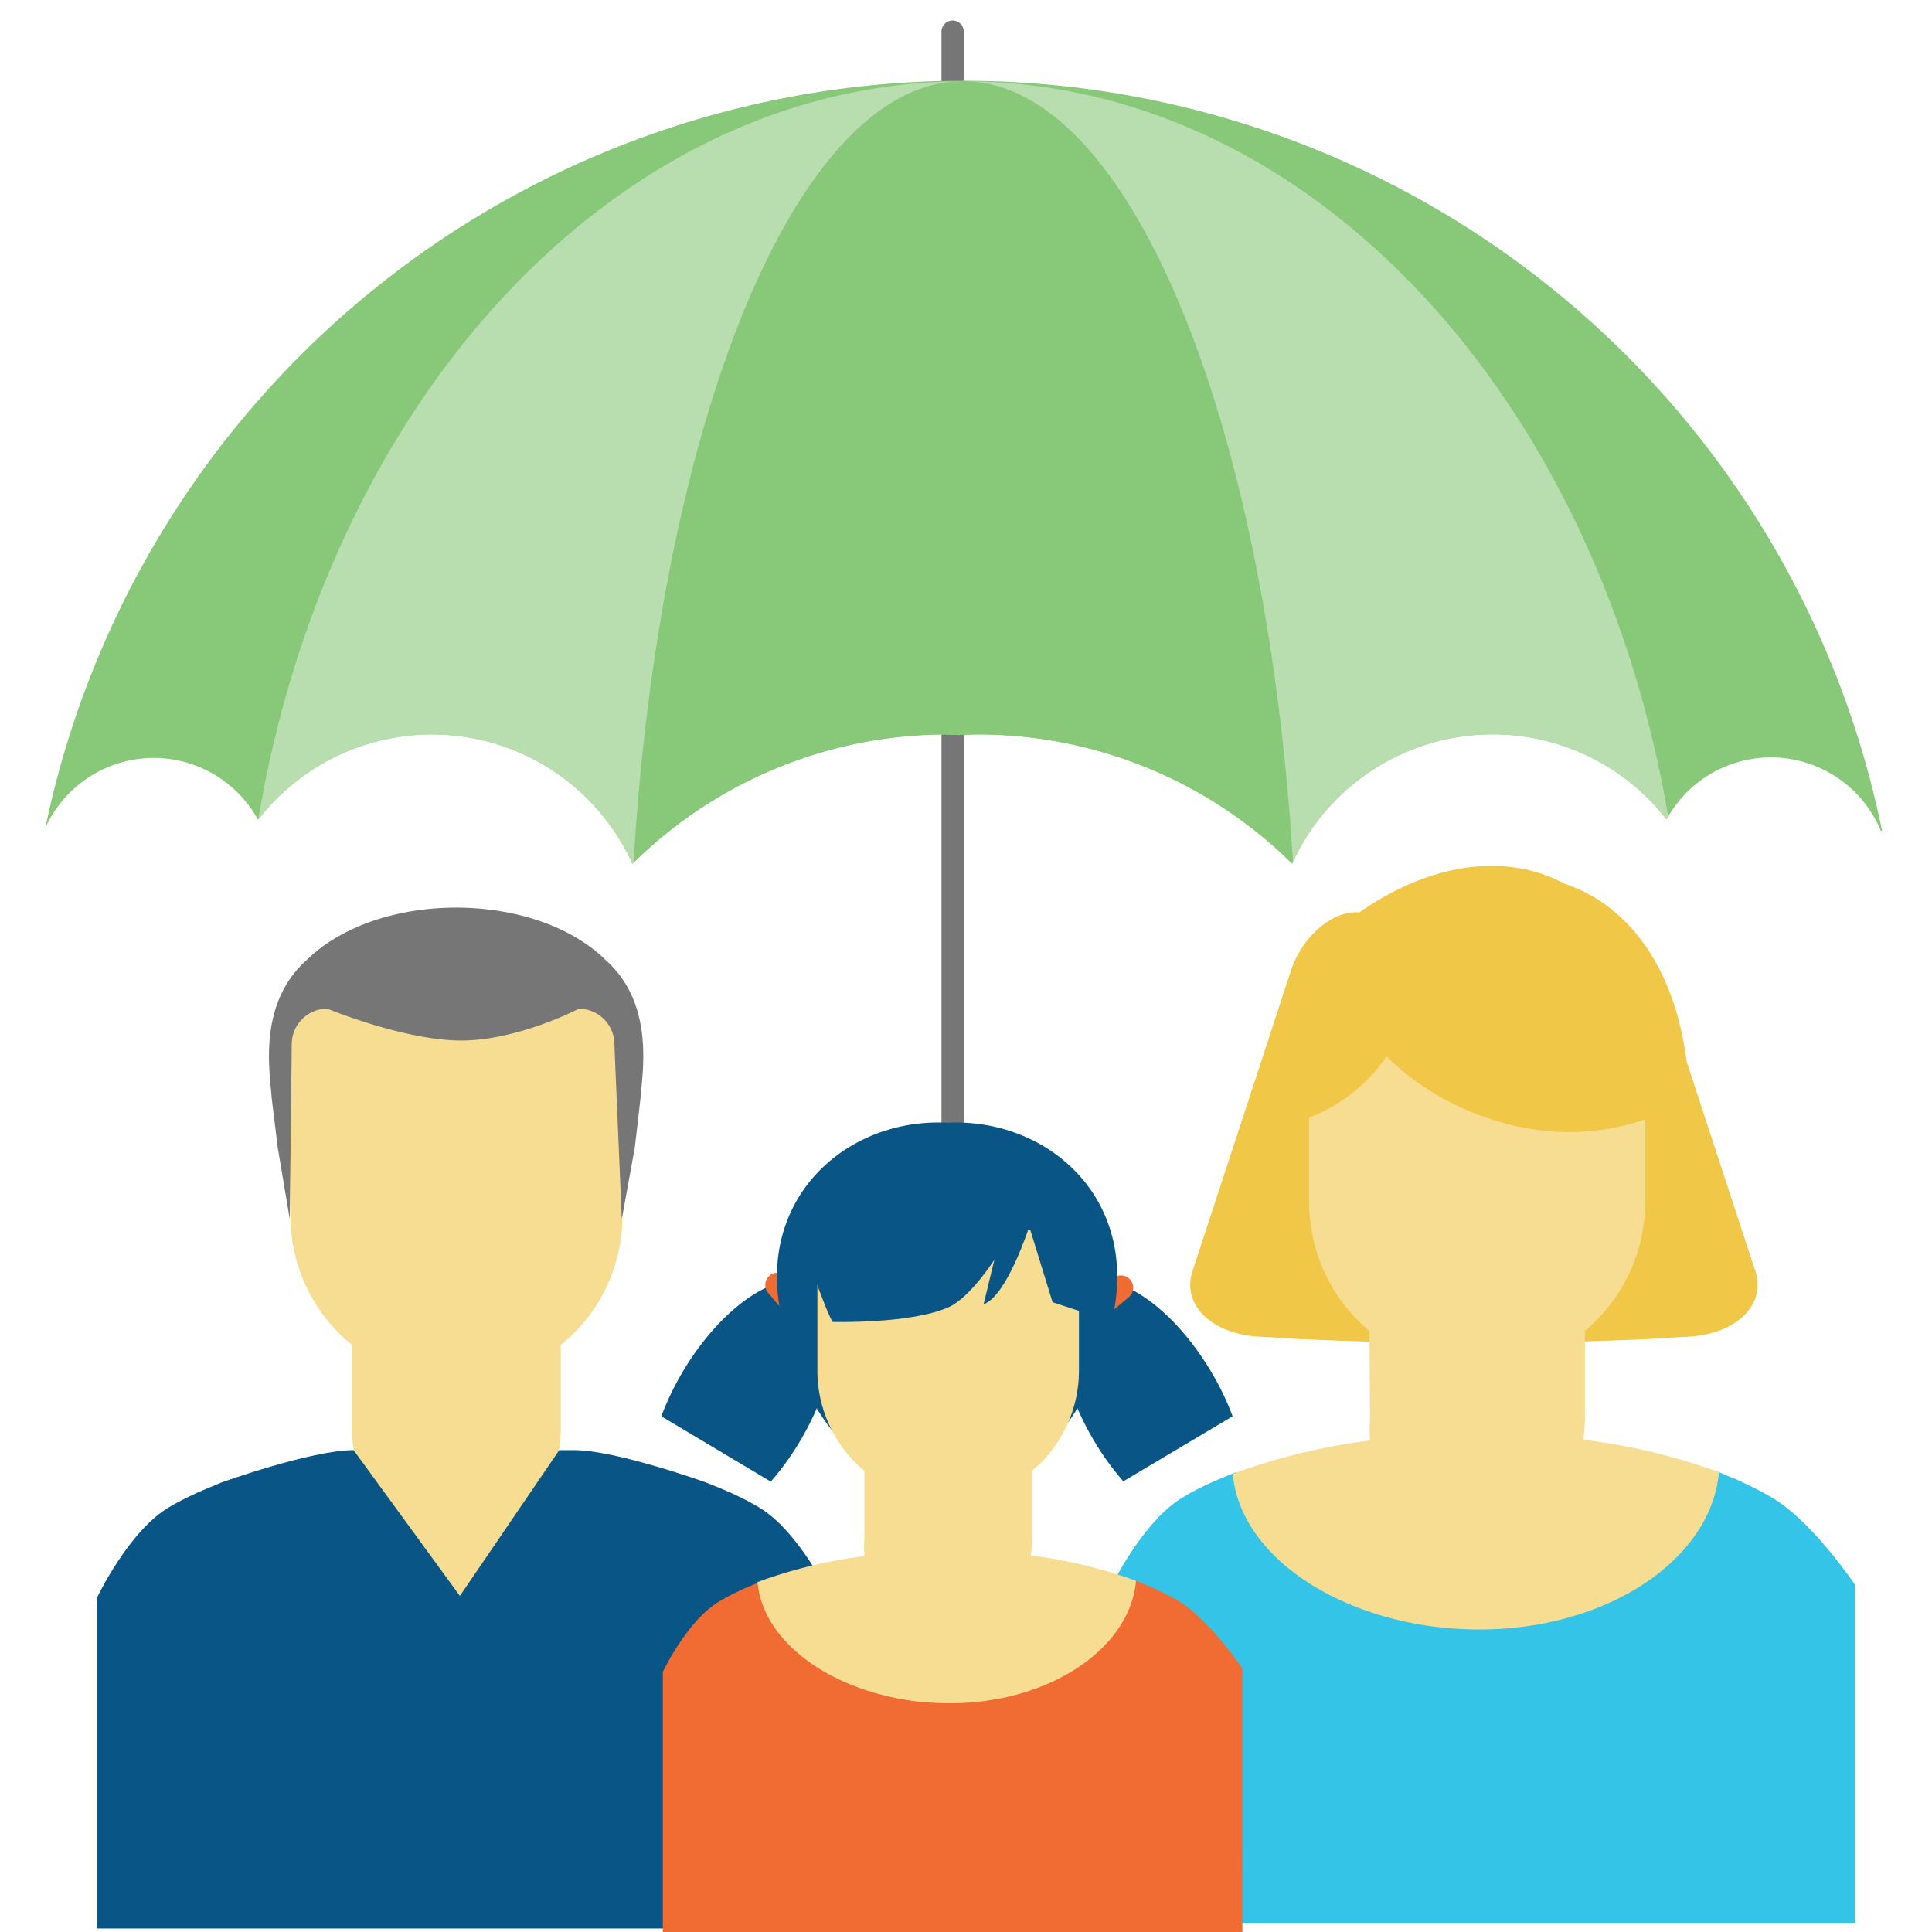 <svg height="260" viewBox="0 0 260 260" width="260" xmlns="http://www.w3.org/2000/svg"><path d="m99.65 212.39a14.27 14.27 0 0 0 14.27 14.27 14.27 14.27 0 0 0 14.28-14.27v-208.13" fill="none" stroke="#767676" stroke-linecap="round" stroke-linejoin="round" stroke-width="3"/><path d="m20.71 102a16 16 0 0 1 14 8.3 29.62 29.62 0 0 1 50.39 5.93 60.1 60.1 0 0 1 42.35-17.41c.49 0 1 .07 1.44.07.88 0 1.76-.07 2.65-.07a60.13 60.13 0 0 1 42.35 17.39 29.63 29.63 0 0 1 50.39-5.93 16 16 0 0 1 28.83 1.52h.17a126.18 126.18 0 0 0 -247.17-.42 16.07 16.07 0 0 1 14.6-9.38z" fill="#88c879"/><path d="m58.11 98.85a29.65 29.65 0 0 1 27 17.4 60.1 60.1 0 0 1 42.35-17.41c.49 0 1 .07 1.44.07.88 0 1.76-.07 2.65-.07a60.13 60.13 0 0 1 42.35 17.39 29.63 29.63 0 0 1 50.39-5.93c.06-.12.15-.23.22-.35-9.55-56.64-48.38-99.06-94.86-99s-85.45 42.58-94.9 99.39a29.61 29.61 0 0 1 23.36-11.49z" fill="#b8deaf"/><path d="m127.45 98.84c.49 0 1 .07 1.44.07.88 0 1.76-.07 2.65-.07a60.13 60.13 0 0 1 42.35 17.39 2.07 2.07 0 0 1 .11-.23c-3.6-59.64-22.1-105.09-44.4-105.08s-40.78 45.49-44.34 105.18a60.14 60.14 0 0 1 42.19-17.26z" fill="#88c879"/><path d="m249.64 213.27s-5.77-8.64-11.35-11.84c-.44-.26-.91-.51-1.38-.77l-.88-.44c-.68-.34-1.38-.67-2.08-1l-.76-.33-.43-.16-1.61-.69-.33 1.72-.06.21c0 .21-.11.41-.16.61l-.11.39c-.09.35-.19.69-.31 1s-.17.44-.27.66l-.1.23c-.15.36-.29.72-.47 1.07s-.3.56-.47.87-.4.7-.61 1-.39.57-.59.85-.48.65-.74 1-.46.54-.69.8-.57.63-.86.94l-.79.75c-.32.29-.65.58-1 .85s-.58.49-.88.72-.71.54-1.08.8-.65.45-1 .65-.81.5-1.2.73-.69.41-1.05.6-.86.44-1.3.65l-.14.07c-.31.16-.64.31-1 .46s-.91.38-1.4.57l-.19.08-1 .37c-.5.18-1 .33-1.5.5l-.28.09-.93.28-1.36.35-.66.15-.8.19c-.48.1-1 .19-1.46.26l-.75.13-.73.12c-.56.07-1.15.13-1.71.17l-.78.08-.54.06c-1.06.06-2.11.1-3.12.1s-2.05 0-3.11-.1l-.56-.06-.46-.05c-.68-.06-1.35-.11-2-.2l-.7-.12-.73-.12c-.5-.08-1-.17-1.51-.27l-.8-.19-.52-.13c-.51-.11-1-.23-1.51-.37l-.88-.27-.43-.14c-.47-.14-.93-.3-1.4-.46s-.66-.24-1-.37l-.27-.11c-.45-.18-.89-.35-1.32-.54s-.71-.34-1.11-.53-.88-.42-1.3-.65-.7-.4-1-.6-.81-.47-1.2-.73-.65-.43-1-.65-.73-.52-1.08-.8-.6-.47-.89-.72-.66-.57-1-.85-.53-.5-.8-.77-.57-.6-.86-.92-.46-.53-.68-.8-.51-.64-.8-1c-.19-.25-.36-.5-.53-.77s-.41-.68-.62-1l-.08-.16c-.14-.24-.27-.47-.38-.71s-.33-.71-.49-1.08l-.09-.22c-.09-.22-.19-.44-.26-.67s-.22-.7-.34-1.13l-.08-.27c-.06-.21-.11-.41-.16-.64l-.06-.2-.36-1.7-1.6.67c-.61.25-1.22.5-1.81.77l-.15.07c-.59.27-1.15.55-1.71.83l-.75.39-1 .58c-5.61 3.21-10 12.5-10 12.5v44.94h100.3z" fill="#34c4e8"/><path d="m236.21 171c1.54 4.47-2.45 8.52-8.91 8.88a512.83 512.83 0 0 1 -57.89 0c-6.46-.36-10.45-4.41-8.91-8.88q6.65-20.26 13.28-40.54c1.54-4.47 5.54-7.87 8.92-7.69 10.43.59 12.93-4.52 23.36-5.11 3.38-.19 15.5 6.6 16.87 12.8q6.63 20.3 13.28 40.54z" fill="#f1c747"/><path d="m217.26 123.19c-4.09-3.24-9.18-5.6-11.2-5.49-10.43.59-12.93 5.7-23.36 5.11a6.43 6.43 0 0 0 -3.32.87l-6.38 49.65a23.24 23.24 0 0 0 0 6.78q25.27 1.23 50.57 0a23.24 23.24 0 0 0 .05-6.78q-3.14-25.08-6.36-50.14z" fill="#f1c747"/><path d="m213.07 193.75a18.85 18.85 0 0 0 .22-2.73v-11.92a22.56 22.56 0 0 0 8.11-17.33v-23.31c-1.5-1.65-44.21-2-45.22 0v23.31a22.55 22.55 0 0 0 8.12 17.34l.07 11.91a20.49 20.49 0 0 0 0 2.83 83.71 83.71 0 0 0 -18.47 4.49c1.06 11.81 16.05 20.95 33.2 20.95s31.17-9.36 32.23-21.17a81.74 81.74 0 0 0 -18.26-4.37z" fill="#f7dd91"/><path d="m176 133c-4 6.18-6.22 12.92-5.51 18.72a22.11 22.11 0 0 0 17.13-11.2 22.08 22.08 0 0 0 3.18-20.21c-5.61 1.69-10.8 6.48-14.8 12.69z" fill="#f1c747"/><path d="m197.46 149.42c9.68 4.16 20.42 4.12 29.87-1.6-.32-14.63-6.65-25.51-16.74-28.88-9.37-5-21.62-2.14-32.48 7.69 2.34 10.79 9.7 18.63 19.35 22.79z" fill="#f1c747"/><path d="m102 202.77c-.37-.22-.69-.4-1-.57l-.74-.39c-.55-.28-1.11-.55-1.69-.82l-.15-.07c-.58-.26-1.19-.51-1.79-.76l-1.63-.66s-12.07-4.35-17.78-4.35h-29.62c-5.7 0-17.78 4.35-17.78 4.35l-1.58.66c-.6.25-1.21.5-1.79.76l-.14.07c-.58.27-1.14.54-1.69.82l-.75.39c-.33.17-.64.35-1 .57-5.56 3.17-9.87 12.35-9.87 12.35v44.41h98.84v-44.41s-4.31-9.18-9.84-12.35z" fill="#095586"/><path d="m39.09 133.51v30.11a22.27 22.27 0 0 0 8.29 17.38v11.48a18.19 18.19 0 0 0 .22 2.69l14.29 19.6 13.36-19.6s.22-1.77.22-2.69v-11.48a22.27 22.27 0 0 0 8.29-17.36v-30.13z" fill="#f7dd91"/><path d="m37.38 154.46 1.62 9.62.26-23.56a4.79 4.79 0 0 1 4.78-4.78s10.37 4.28 18 4.29 15.86-4.28 15.86-4.28a4.78 4.78 0 0 1 4.78 4.78l1 23.55 1.74-9.6c.27-2.25.53-4.49.78-6.74.24-3.44 1.94-12.61-4.68-18.53-9.59-9.42-30.67-9.42-40.26 0-6.63 5.92-4.93 15.09-4.7 18.54z" fill="#767676"/><path d="m165.88 190.6a36.37 36.37 0 0 0 -2.89-6c-5.34-9-13.2-14.17-17.54-11.59s-3.53 12 1.82 20.95a36.92 36.92 0 0 0 3.9 5.39z" fill="#095586"/><path d="m89 190.6a38 38 0 0 1 2.88-6c5.35-9 13.21-14.17 17.55-11.59s3.57 11.99-1.8 20.99a36.92 36.92 0 0 1 -3.9 5.39z" fill="#095586"/><path d="m109.35 178.49a1.65 1.65 0 0 1 -2.33-.2l-3.64-4.29a1.66 1.66 0 0 1 .19-2.33 1.65 1.65 0 0 1 2.33.2l3.65 4.32a1.65 1.65 0 0 1 -.2 2.33z" fill="#f06c33"/><path d="m145.27 178a1.66 1.66 0 0 1 .19-2.33l4.33-3.64a1.65 1.65 0 0 1 2.32.19 1.65 1.65 0 0 1 -.19 2.33l-4.32 3.65a1.65 1.65 0 0 1 -2.33-.2z" fill="#f06c33"/><path d="m127.45 151.09c-13.5-.69-25.94 10.19-22.23 26.42 3.66 15.65 12.57 22.92 22.23 22.93s18.56-7.28 22.24-22.93c3.71-16.22-8.69-27.11-22.24-26.42z" fill="#095586"/><path d="m167.19 224.53s-4.49-6.72-8.83-9.22l-1.08-.59-.69-.35c-.52-.26-1.07-.52-1.62-.76l-.58-.25-.34-.13-1.26-.54-.25 1.34v.16a4.27 4.27 0 0 1 -.13.48l-.08.3q-.1.41-.24.81c-.06.18-.14.35-.21.52l-.07.17c-.12.29-.24.56-.37.84s-.23.43-.37.68-.31.54-.47.79l-.46.66c-.18.25-.38.51-.58.76s-.35.42-.54.62-.44.49-.67.73l-.61.58c-.25.23-.5.45-.77.67s-.45.38-.69.56-.55.42-.84.62-.5.35-.76.51-.62.38-.93.57l-.81.46c-.33.18-.67.34-1 .51l-.11.05-.76.36c-.35.16-.71.3-1.09.45l-.15.05c-.25.11-.5.2-.75.3s-.77.25-1.18.38l-.21.07-.72.22c-.35.1-.71.18-1.06.27l-.52.12-.62.15-1.14.2-.58.1-.57.09c-.44.06-.89.1-1.33.14l-.6.06h-.43c-.83 0-1.64.09-2.43.09s-1.6 0-2.42-.09h-.44-.35c-.53-.05-1.06-.09-1.57-.16l-.54-.09-.57-.09-1.18-.21-.62-.15-.4-.1c-.4-.09-.8-.18-1.18-.29l-.68-.21-.34-.11-1.09-.36-.75-.29-.21-.08-1-.42-.86-.41c-.35-.17-.69-.33-1-.51s-.54-.31-.81-.47-.63-.36-.93-.56-.51-.34-.76-.51l-.84-.62c-.24-.18-.47-.37-.69-.56s-.52-.45-.76-.66l-.63-.6q-.33-.34-.66-.72c-.18-.2-.37-.41-.54-.62s-.39-.51-.62-.82-.28-.39-.41-.6-.32-.53-.48-.79l-.06-.13c-.11-.19-.22-.37-.31-.55s-.25-.55-.37-.84l-.07-.17c-.07-.18-.15-.35-.21-.52s-.17-.55-.26-.89l-.06-.2c0-.17-.09-.33-.13-.51v-.15l-.27-1.32-1.25.52-1.41.59-.11.06c-.46.21-.9.43-1.34.65l-.58.3-.8.45c-4.53 2.46-7.93 9.68-7.93 9.68v35h78z" fill="#f06c33"/><path d="m138.72 209.33a14.67 14.67 0 0 0 .17-2.12v-9.28a17.54 17.54 0 0 0 6.31-13.5v-18.14c-1.16-1.28-34.42-1.56-35.2 0v18.14a17.57 17.57 0 0 0 6.32 13.51v9.27a16.09 16.09 0 0 0 0 2.2 65.42 65.42 0 0 0 -14.38 3.5c.83 9.19 12.5 16.31 25.85 16.31s24.27-7.29 25.09-16.48a64 64 0 0 0 -14.16-3.41z" fill="#f7dd91"/><path d="m129.27 151.9c7.56-.54 14.55 7.43 18.52 21.23-.41.76.93 3.6.49 4.29l-6.63-2.17-3.14-10.18s-3 9.36-6.14 10.45l1.45-6s-3.23 5.06-6.12 6.38c-5.08 2.3-15.65 2-15.65 2-.8-1.24-2.89-7.38-3.56-8.84 4.69-13.31 13.27-18.45 20.78-17.16z" fill="#095586"/></svg>